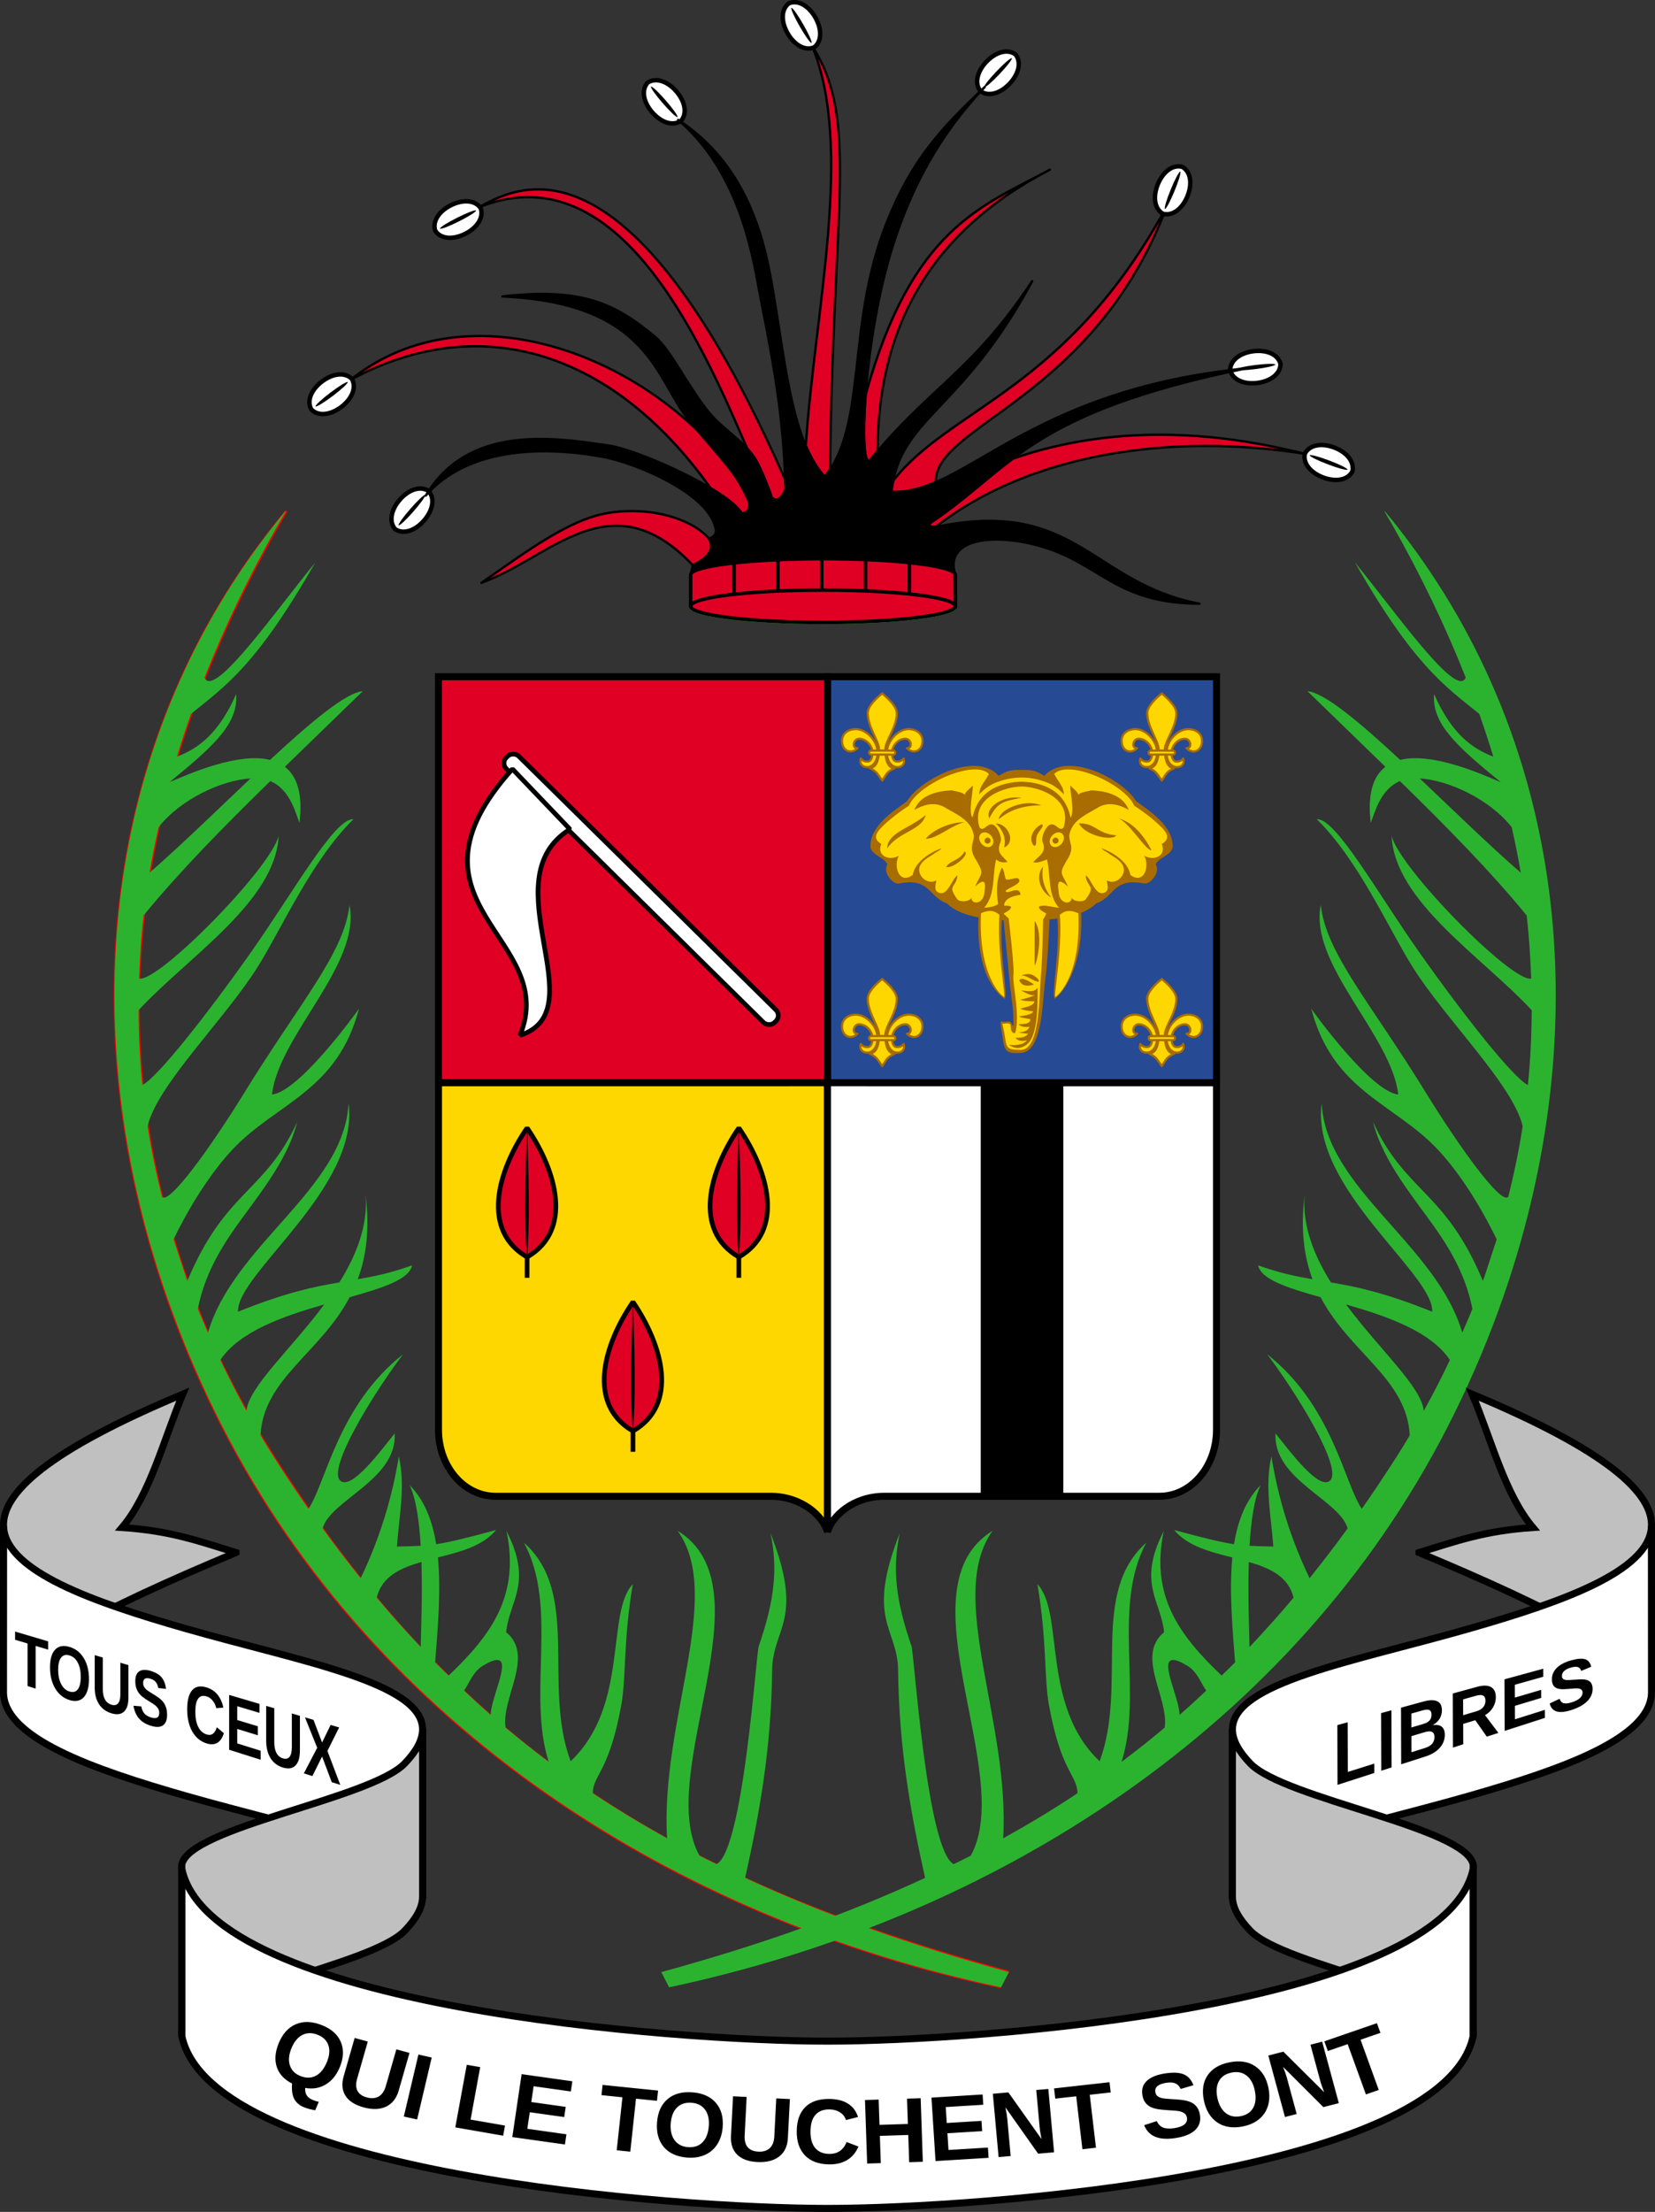 <?xml version="1.0" encoding="UTF-8"?>
<svg width="707.94" height="945.49" version="1.1" viewBox="0 0 707.94 945.49" xmlns="http://www.w3.org/2000/svg" xmlns:xlink="http://www.w3.org/1999/xlink">
 <rect x="0" y="0" width="707.94" height="945.49" fill="#333333" stroke="none"/>
 <g transform="translate(336.96 294.82)">
  <ellipse cx="15.078" cy="-35.686" rx="56.595" ry="6.905" style="fill:none;stroke-linecap:round;stroke-linejoin:round;stroke-miterlimit:10.5;stroke-width:1.5;stroke:#0f0"/>
  <path d="m157.79-108.99c-18.679 0.123-39.818 2.703-61.471 10.225-12.023 8.956-21.318 18.084-34.656 27.002-2.549 1.991-0.5 2.299 1.779 2.066 39.16-30.709 99.889-40.746 159.84-30.795-6.58-1.121-32.108-8.718-65.488-8.498zm4.535-98.027c-42.576 78.8-93.028 86.434-117.19 117.68-0.317 1.529-0.607 3.087-0.805 4.773 6.345 0.295 12.495-1.373 19.02-4.201-0.705-24.459 67.906-35.361 98.973-118.25zm-50.197-15.262c-29.021 15.622-59.023 24.907-78.777 96.137-1.294 17.064-0.703 29.238 1.508 28.408 1.211-1.48 2.385-2.849 3.561-4.223 0.194-50.441 20.351-92.744 73.709-120.32zm-101.74-52.988c18.079 43.412 1.159 113.28-2.656 170.95 2.222 5.237 4.854 9.8 8.125 13.359 0.828-1.025 1.54-2.132 2.26-3.234 1.093-113.14 12.549-149.45-7.729-181.07zm-116.75 61.387c-12.735-0.151-21.847 5.696-26.779 8.125 58.887-24.94 94.634 53.026 115.79 102.72 0.999 1.095 1.96 2.224 2.807 3.449 3.609 5.221 7.697 17.416 7.697 17.416 2.666 2.707 5.105-1.211 5.939-3.572-0.05-1.447-0.16-2.687-0.219-4.088-45.249-102.57-81.53-123.77-105.24-124.05zm-27.982 62.707c-18.857 0.466-37.158 6.232-52.857 18.852 53.17-29.034 110.68-14.819 154.26 46.256 6.282 3.778 11.379 7.554 13.26 10.686 3.254-0.09 3.665-3.028 2.898-5.588-4.9-10.706-8.105-13.883-21.598-29.611-25.673-24.793-61.72-41.44-95.959-40.594zm68.025 74.807c-3.39-0.022-6.893 0.229-10.445 0.805-16.52 2.676-34.269 15.956-54.264 29.869 29.668-10.606 55.234-44.598 90.426-7.523 4.397-2.033 10.223-5.939 6.951-11.301-5.404-6.495-17.979-11.752-32.668-11.85z" style="fill-rule:evenodd;fill:#e00024;stroke-linecap:round;stroke-linejoin:round;stroke-miterlimit:10.5;stroke:#000"/>
  <g id="a" transform="rotate(-29.864 469.36 -1416.4)">
   <path d="m-496.41-676c-4.338 0.548-6.883 5.242-6.883 10.857-2.4e-4 5.588 2.514 10.27 6.829 10.852 4.315-0.582 6.826-5.263 6.829-10.852 3e-3 -5.566-2.479-10.242-6.774-10.857z" style="fill-rule:evenodd;fill:#fff;stroke-linecap:round;stroke-linejoin:round;stroke-miterlimit:10.5;stroke-width:1.9;stroke:#000"/>
   <path d="m-496.46-673.83c-0.552 0.439-0.877 4.195-0.877 8.689-4e-5 4.472 0.32 8.219 0.87 8.684 0.549-0.465 0.869-4.212 0.87-8.684 3.8e-4 -4.455-0.316-8.197-0.863-8.689z" style="fill-rule:evenodd"/>
  </g>
  <use transform="rotate(-11.162 143.76 32.671)" xlink:href="#a"/>
  <use transform="rotate(-86.787 -23.685 -164.78)" xlink:href="#a"/>
  <use transform="rotate(262.77 -25.149 -116.6)" xlink:href="#a"/>
  <use transform="rotate(251.07 -3.446 -120.87)" xlink:href="#a"/>
  <use transform="rotate(73.456 34.316 -217.52)" xlink:href="#a"/>
  <use transform="rotate(52.173 13.256 -86.588)" xlink:href="#a"/>
  <use transform="rotate(112.67 54.303 -146.29)" xlink:href="#a"/>
  <use transform="rotate(140.57 85.148 -150.15)" xlink:href="#a"/>
  <path d="m-41.517-49.092h113.19c-5.42-17.398 21.366-18.119 41.896-10.451 21.21 7.922 29.264 22.649 62.559 22.778-45.858-8.736-52.753-44.929-111.67-33.033-2.592 0.438-5.725 0.328-2.793-1.962 33.843-22.627 41.356-46.632 134.68-65.642-94.653 9.39-120.68 54.295-152.01 52.84 3.761-32.144 29.666-33.55 60.219-90.065-25.932 39.119-43.408 44.77-69.692 76.896-4.639 1.741-2.415-53.012 10.257-92.508 7.935-24.733 19.832-47.126 39.139-67.381-18.798 17.805-31.323 31.156-42.034 58.242-17.306 43.767-8.079 85.793-26.369 108.42-14.968-16.285-17.106-52.651-23.295-86.054-4.701-25.376-14.768-50.437-39.437-66.568 28.036 23.918 32.589 62.971 35.47 77.311 7.331 36.502 9.597 54.315 10.501 80.531-0.835 2.361-3.274 6.279-5.939 3.572 0 0-4.088-12.195-7.697-17.416-4.946-7.156-12.948-11.691-18.599-18.304-8.746-10.237-16.684-27.152-23.493-32.859-17.294-14.496-31.607-21.211-65.435-17.359 63.95 2.899 65.36 36.023 80.468 53.776 16.754 19.688 19.497 21.737 24.816 33.359 0.766 2.56 0.354 5.498-2.9 5.588-6.102-10.163-44.35-27.104-56.529-28.931-24.47-3.671-60.605-8.988-78.628 21.34 17.577-20.024 48.38-21.47 75.581-16.603 13.227 2.366 45.001 15.116 48.368 30.467 0.569 1.999-0.189 3.605-2.756 4.592 3.272 5.361-2.554 9.267-6.951 11.3z" style="fill-rule:evenodd;stroke-linecap:round;stroke-linejoin:round;stroke-miterlimit:10.5;stroke:#000"/>
  <path d="m-41.517-35.684v-13.408c-1e-5 -3.814 25.338-6.905 56.595-6.905s56.595 3.092 56.595 6.905l0.076 13.708z" style="fill-rule:evenodd;fill:#e00024;stroke-linecap:round;stroke-linejoin:round;stroke-miterlimit:10.5;stroke-width:1.5;stroke:#000"/>
  <ellipse cx="15.078" cy="-35.686" rx="56.595" ry="6.905" style="fill-rule:evenodd;fill:#e00024;stroke-linecap:round;stroke-linejoin:round;stroke-miterlimit:10.5;stroke-width:1.5;stroke:#000"/>
  <path d="m-22.929-40.803v-13.406" style="fill:none;stroke-linejoin:bevel;stroke-miterlimit:10.5;stroke-width:1.5;stroke:#000"/>
  <path d="m-4.186-42.129v-13.408" style="fill:none;stroke-linejoin:bevel;stroke-miterlimit:10.5;stroke-width:1.5;stroke:#000"/>
  <path d="m14.558-42.591v-13.406" style="fill:none;stroke-linejoin:bevel;stroke-miterlimit:10.5;stroke-width:1.5;stroke:#000"/>
  <path d="m33.301-42.224v-13.471" style="fill:none;stroke-linejoin:bevel;stroke-miterlimit:10.5;stroke-width:1.5;stroke:#000"/>
  <path d="m52.044-40.915v-13.406" style="fill:none;stroke-linejoin:bevel;stroke-miterlimit:10.5;stroke-width:1.5;stroke:#000"/>
  <path d="m94.563 548.1c-148.15-40.553-237.77-99.666-314.95-221.02-22.115-34.776-36.77-69.831-46.382-106.7-23.931-91.78-9.353-190.92 52.271-296.73-92.603 111.3-92.779 263.38-27.236 391.4s192.82 209.84 332.93 239.53" style="-inkscape-stroke:hairline;fill-rule:evenodd;fill:#8b0000;stroke-linejoin:bevel;stroke-miterlimit:10.5;stroke:#f00;vector-effect:non-scaling-stroke"/>
  <g transform="translate(530.57 382.29)">
   <path id="d" transform="matrix(1 0 .028 1 0 0)" d="m-732.43-458.81c-77.731 90.465-95.189 207.87-65.74 317.4 2.265 8.426 4.808 16.804 7.622 25.121 5.629 16.633 12.343 33.019 20.095 49.026 62.014 128.06 187.04 209.92 326.33 239.63l3.542-6.493c-41.728-11.513-78.537-24.679-111.72-40.275 6.748-26.929 12.709-54.869 14.027-88.754 0.711-18.288 14.596-21.202 0.933-58.614 2.768 14.917 1.054 28.489-6.357 48.266-1.296 3.46-8.956 86.991-20.652 93.239-2.407-1.209-4.854-2.389-7.222-3.626-18.408-35.108 33.652-114.5-5.452-138.87 19.223 27.829-9.777 81.407-8.201 131.45-10.784-6.1-21.255-12.461-31.258-19.296 0.377-7.882 7.314-9.012 13.298-37.829 2.443-11.762 1.533-27.087 6.336-51.475-11.916 12.016-2.891 51.92-28.711 75.648-11.243-32.612 6.489-71.735-17.356-93.44 14.131 27.548-0.546 64.47 7.979 93.719-6.145-4.722-12.181-9.577-18.055-14.654-1.529-12.797 13.455-30.645 1.395-40.783 1.702-13.405 12.208-21.034 1.353-43.218 5.013 27.333-7.554 44.291-26.494 61.766-1.864-1.888-3.757-3.727-5.596-5.66 1.69-15.546 3.39-31.177 2.444-44.841 9.546-2.383 19.32-4.84 25.226-11.747-13.116 3.58-20.281 5.24-25.795 6.086-1.348-10.087-4.494-18.825-10.673-25.258 2.595 5.717 3.69 15.405 4.024 25.934-3.031 0.174-6.108 0.243-10.183 0.317 1.142-12.136 4.515-25.727 1.888-38.479-3.49 18.276-9.394 35.595-17.781 52.028-5.303-6.87-10.542-13.909-15.67-21.283 3.681-12.187 32.497-20.801 31.975-40.623-6.47 7.78-18.95 24.06-23.716 20.33-6.076-4.755 15.304-37.727 28.242-54.163-28.544 22.022-34.51 54.982-42.336 66.099-4.984-7.449-9.903-15.121-14.752-23.095-1.691-2.78-3.297-5.565-4.885-8.351 1.974-24.181 26.477-35.099 39.808-59.038 14.154-3.95 25.692-7.578 27.086-13.611-9.4 3.336-16.467 4.735-23.407 5.922 3.829-9.59 5.8-21.181 4.364-35.978 0.672 13.166-4.703 25.755-12.279 37.354-10.643 1.774-22.78 4.215-43.692 12.501-0.3-16.134 53.626-52.915 49.769-89.092-2.84 36.508-50.855 60.373-62.887 98.084-1.367-3.389-2.771-6.771-4.028-10.18 2.495-11.211 7.604-21.665 15.763-33.024 10.176-14.166 23.98-29.248 28.953-46.844-14.734 30.238-31.537 29.123-48.882 67.897-0.218-0.662-0.448-1.321-0.662-1.983l-4.211-13.966c-0.167-0.595-0.358-1.184-0.521-1.78 0.029-0.059 11.037-22.602 26.123-38.272 19.301-20.05 45.727-24.909 55.944-60.374-1.077 1.638-26.668 35.617-38.236 36.698 3.602-25.301 39.854-55.662 35.405-80.996-2.689 20.469-22.658 42.034-47.233 80.265-14.871 23.135-33.759 48.368-36.477 44.406-2.208-9.966-4.014-20.01-5.3-30.148 4.75-17.807 34.321-45.64 49.04-68.104 10.717-16.355 24.385-45.641 42.688-63.063-7.98-0.749-26.964 31.778-45.775 57.342-20.462 27.808-41.333 53.103-47.701 56.277-0.772-10.578-0.975-21.259-0.725-32.018 22.244-23.161 59.929-46.492 62.029-74.569-3.728 13.917-53.187 62.736-61.421 61.076 0.563-8.943 1.383-17.929 2.663-26.993 15.956-18.786 34.31-36.938 55.822-57.428 8.65 3.567 10.67 14.627 12.005 17.839 1.882-12.731-0.664-20.085-5.596-23.96 10.604-10.038 21.779-20.546 34.25-32.333-7.337 0.647-22.917 13.476-40.503 29.388-13.419-3.313-34.083 5.644-43.375 9.584l-4.544 16.551c0.022-0.085 0.036-0.169 0.058-0.254 0 0 4.452-16.186 4.486-16.297 19.734-15.669 30.32-25.25 29.657-37.672-7.992 16.968-16.908 23.252-26.069 26.698 1.99-6.006 4.142-12.038 6.446-18.093 0.117-0.127 0.207-0.257 0.329-0.383 14.754-11.692 28.292-20.486 54.71-64.491-17.082 20.114-43.582 56.457-48.341 49.882-0.176-0.186-0.302-0.43-0.396-0.715 9.127-21.589 20.244-43.479 33.448-65.664 1.083-1.729 2.707-4.375 3.511-5.651-0.246 0.285-0.471 0.58-0.715 0.866 0.178-0.293 0.333-0.584 0.512-0.877zm-18.321 114.46c-15.332 14.141-31.301 29.298-44.311 40.271 1.245-6.438 2.779-12.923 4.396-19.421 9.531-11.753 27.366-20.141 39.914-20.85zm25.265 224.83c-14.901 19.305-33.294 35.219-34.545 45.515-3.803-7.233-7.324-14.489-10.572-21.78 8.634-12.303 27.506-18.714 45.117-23.736zm38.491 110.08c0.05 14.264-0.954 28.808-1.326 36.363-6.197-6.788-12.303-13.753-18.239-21.108 2.464-9.042 10.41-12.632 19.565-15.256zm31.377 41.901c5.61 0.291-3.175 15.924-3.608 23.476-3.742-3.37-7.434-6.815-11.074-10.346 2.394-3.47 4.151-8.174 8.301-10.641 3.062-1.82 5.098-2.556 6.381-2.489z" style="-inkscape-stroke:hairline;fill-rule:evenodd;fill:#2bb330;vector-effect:non-scaling-stroke"/>
   <use transform="matrix(-1 0 0 1 -1020.6 0)" xlink:href="#d"/>
  </g>
  <g transform="translate(-161.79 -19.544)">
   <rect x="178.8" y="13.998" width="166.43" height="173.56" style="fill-rule:evenodd;fill:#264a94;stroke-miterlimit:10.5;stroke-width:3;stroke:#000"/>
   <g transform="matrix(.494 0 0 .494 -1.573 14.521)">
    <path d="m491.49 76.049c-21.987 0.128-49.2 16.866-57.64 30.673-12.979 9.403-32.447 21.942-31.518 40.19 2.206 7.158 12.648 8.541 14.598 14.61-4.335 6.559 4.709 17.491 10.299 16.348 26.614-5.445 25.573 11.888 41.182 17.138 7.117 6.802 16.756 10.211 27.465 12.18-2.37 52.725 19.435 68.68 22.697 70.413 3.002-4.247-4.613-38.373-2.394-68.03 0.475 0.037 0.931 0.099 1.406 0.134l5.523 55.519c1.278 12.855 3.557 23.065 2.939 35.402-1.898 0.964-0.239-4.462-5.871-3.204-4.183 0.935-5.536-3.035-4.911 3.611 3.276 21.063 1.527 24.445 17.896 23.388 18.467-1.432 18.056-45.601 20.46-62.582 2.417-17.073 3.773-52.864 3.773-52.864 2.317-0.226 4.543-0.579 6.803-0.881 2.245 29.682-5.391 65.256-2.386 69.508 3.247-1.725 25.146-22.178 23.005-74.383 4.919-1.991 9.355-4.633 13.096-8.21 15.609-5.25 14.572-22.583 41.186-17.138 5.59 1.144 14.635-9.789 10.299-16.348 1.95-6.069 12.392-7.451 14.598-14.61 0.929-18.249-18.539-30.787-31.518-40.19-11.743-19.21-59.825-44.094-79.614-22.021-7.704-4.91-10.769-5.156-19.702-5.156s-11.998 0.246-19.702 5.156c-5.565-6.208-13.366-8.702-21.97-8.652z" style="-inkscape-stroke:hairline;fill-rule:evenodd;fill:#a86c00;vector-effect:non-scaling-stroke"/>
    <path d="m492.08 79.158c-19.359 0.406-50.313 16.893-56.494 31.439-5.248 3.22-15.395 10.627-22.139 17.166-6.215 6.026-9.63 11.123-1.711 15.905-4.258 10.101 6.55 14.994 15.234 10.173-4.982 8.685-0.023 25.469 11.994 16.557 1.955-11.463 15.026-19.399 24.889-23.04-1.505 2.062-4.149 2.932-6.139 4.425-4.136 3.1-8.635 4.793-11.65 9.316-5.416 8.124 4.71 18.741 13.306 14.104-0.37 3.166-2.273 7.893 1.177 10.11 8.492 4.936 12.057-11.563 17.094-14.475-0.98 11.084-9.656 7.877 0.288 21.128 2.795 2.184 11.183 1.635 12.002-2.461-1.131 6.879 10.013 6.832 10.983-3.425 0.465-4.917 3.017-15.762-8.004-5.539 5.69-12.686 8.151-10.438 1.154-22.59-7.2-10.989-2.421-13.667-2.228-21.377-1.865-13.429-14.726-18.295-25.031-24.538-8.94-5.155-18.32-2.487-26.462 2.189 5.018-13.062 20.112-16.553 32.739-16.952 2.994 1.016 9.025 1.355 10.773 3.832 1.396-3.55 4.99-5.403 7.04-8.198 0.4 6.07-4.002 23.225-0.134 27.915 3.824-19.227 17.918-28.548 36.587-30.697 1.836-0.02 3.803-0.352 5.811-0.352 2.009 0 3.976 0.332 5.811 0.352 18.669 2.148 32.767 11.469 36.591 30.697 3.868-4.691-0.535-21.846-0.134-27.915 2.05 2.794 5.644 4.647 7.04 8.198 1.749-2.477 7.78-2.817 10.773-3.832 12.627 0.4 27.722 3.89 32.739 16.952-8.142-4.676-17.521-7.344-26.462-2.189-10.305 6.242-23.166 11.109-25.031 24.538 0.193 7.71 4.972 10.388-2.228 21.377-6.997 12.152-4.536 9.904 1.154 22.59-11.021-10.223-8.473 0.622-8.008 5.539 0.97 10.257 12.118 10.304 10.987 3.425 0.819 4.096 9.207 4.645 12.002 2.461 9.945-13.251 1.268-10.045 0.288-21.128 5.037 2.912 8.603 19.411 17.094 14.475 3.45-2.216 1.548-6.943 1.177-10.11 8.596 4.637 18.722-5.98 13.306-14.104-3.015-4.523-7.515-6.215-11.65-9.316-1.991-1.492-4.634-2.362-6.139-4.425 9.863 3.641 22.934 11.577 24.889 23.04 12.017 8.912 16.976-7.872 11.994-16.557 8.684 4.821 19.492-0.072 15.234-10.173 7.919-4.782 4.505-9.88-1.711-15.905-6.745-6.539-16.891-13.946-22.139-17.166-6.181-14.546-37.14-31.033-56.498-31.439-5.42-0.114-9.93 1.037-12.733 3.84 2.687 6.077 8.281 10.836 8.281 17.723-3.733-4.087-8.176-7.578-13.219-9.679-8.203-3.418-15.773-4.887-23.408-4.887-7.635 0-15.2 1.469-23.404 4.887-5.043 2.101-9.486 5.592-13.219 9.679 0-6.886 5.593-11.645 8.281-17.723-2.804-2.804-7.316-3.954-12.737-3.84zm41.079 14.803c-13.513 0-44.568 9.345-36.366 35.473 3.57 3.934 6.324-3.669 11.034-2.647 4.4 0.955 8.744 11.417 7.048 15.297-3.55 8.848 0.56 10.834 6.108 17.035-3.643 0.995-6.935 0.432-9.821-2.074-3.526 14.07-0.348 30.546-10.521 41.889 4.787-0.737 8.374-0.644 12.239-3.307-1.658-10.881-1.639-21.508 3.267-31.499 2.379 2.943 2.005 7.31 3.5 10.058 3.426 1.469 11.522-3.899 11.591 1.414 0 3.941-17.174 8.643-10.22 9.746 4.278-0.837 10.809-4.374 11.165 2.362-5.289 0.585-14.128 2.822-14.096 9.379 2.007 0 4.457-0.231 6.096 1.023-0.796 3.124-4.139 4.04-6.621 5.871 0.885 0.614 2.697 2.641 4.401 3.982 0 0 5.094 41.551 4.136 48.976-0.957 7.426 6.102 35.393 1.505 50.312-3.865 0.424-3.629-4.291-4.002-7.131-1.64-2.529-5.575-0.27-7.143-1.138 5.133 19.774-0.154 22.829 16.15 22.831 16.296 2e-3 15.665-43.833 17.3-63.902 1.375-16.882 1.526-33.009 1.904-49.273 1.704-1.342 1.995-4.043 2.88-4.658-2.482-1.831-5.825-2.746-6.621-5.871 1.639-1.254 4.089-1.023 6.096-1.023l11.508 1.845c-10.172-11.343-6.991-27.819-10.517-41.889-4.115 1.557-8.237 3.365-11.88 2.37 5.548-6.202 11.716-8.484 8.166-17.332-1.696-3.88 2.644-14.342 7.044-15.297 4.71-1.022 7.468 6.581 11.038 2.647 8.202-26.128-22.856-35.473-36.37-35.473zm-3.18 9.45c1.049 0.045 2.111 0.139 3.18 0.288-15.935 2.948-21.077 4.175-27.868 17.766-3.929-8.156 8.958-18.73 24.688-18.055zm11.429 4.974c3.061 0.132 6.068 0.702 8.834 1.821-15.316 0.087-26.924 3.643-36.844 12.073 0.437-6.807 14.747-14.465 28.01-13.894zm-91.221 10.197c-3.692 13.671-23.791 14.395-33.43 29.045 0.482-13.825 18.339-16.7 33.43-29.045zm165.43 2.442c0.377 0.058 0.77 0.174 1.169 0.316 9.939 2.767 19.945 10.66 28.852 27.67-4.416 1.07-19.474-24.341-28.852-27.67-0.39-0.109-0.78-0.223-1.169-0.316zm-132.05 3.769c-11.983 3.142-23.908 14.439-33.304 14.353 4.713-6.345 19.367-14.38 33.304-14.353zm99.324 1.051c14.322-0.381 15.594 9.061 32.356 10.311-3.645 5.296-27.295 0.177-32.356-10.311zm-72.186 0.091c11.026 7e-3 17.913 16.431 7.257 20.737 2.409-7.672-1.679-16.523-7.257-20.737zm39.981 0.683c0.508 0.233 1.039 1.082 0.703 1.746-2.275 4.496-5.543 6.191-5.543 11.955 0 1.845 0.258 5.582-2.236 4.67-5.229-6.763 0.561-15.561 7.076-18.371zm-49.419 7.012a6.995 5.409 48.675 0 0-4.377 2.679 6.995 5.409 48.675 0 0 3.56 8.853 6.995 5.409 48.675 0 0 7.937-1.513 6.995 5.409 48.675 0 0-3.559-8.853 6.995 5.409 48.675 0 0-3.559-1.165zm63.783 0a5.409 6.995 41.325 0 0-3.563 1.165 5.409 6.995 41.325 0 0-3.56 8.853 5.409 6.995 41.325 0 0 7.937 1.513 5.409 6.995 41.325 0 0 3.559-8.853 5.409 6.995 41.325 0 0-4.373-2.679zm-61.338 4.508a2.615 2.615 0 0 1 2.615 2.615 2.615 2.615 0 0 1-2.615 2.615 2.615 2.615 0 0 1-2.615-2.615 2.615 2.615 0 0 1 2.615-2.615zm58.892 0a2.615 2.615 0 0 1 2.615 2.615 2.615 2.615 0 0 1-2.615 2.615 2.615 2.615 0 0 1-2.615-2.615 2.615 2.615 0 0 1 2.615-2.615zm-78.729 11.99c4.919 2.553-10.431 15.313-16.036 13.393 3.576-5.727 11.204-5.231 16.036-13.393zm67.936 13.057c-1.907 9.752 0.879 18.931 7.04 26.782-8.694-4.679-14.502-17.65-7.04-26.782zm-45.776 38.436c-2.666-0.03-5.334 0.828-8 1.983-2.381 52.754 16.728 70.698 19.99 72.431 1.315-1.835-6.243-41.371-3.994-71.057-2.666-2.404-5.33-3.328-7.996-3.358zm68.307 0c-2.666 0.03-5.334 0.954-8 3.358 2.249 29.685-5.309 69.221-3.994 71.057 3.263-1.733 22.372-19.678 19.99-72.431-2.666-1.155-5.33-2.014-7.996-1.983zm-29.863 8.672c8.131 11.002 1.627 37.577 0 38.42zm-5.46 45.922c0.715-7e-3 1.389 0.052 1.975 0.198 5.251 1.3 10.28 7.899 4.942 6.12-4.037-1.346-8.797-5.292-13.045-5.116 1.489-0.58 3.984-1.181 6.128-1.201zm-5.302 4.231c3.278 0.113 8.285 3.489 10.264 4.757-5.016 1.708-10.42 1.883-12.788-3.583 0.532-0.887 1.432-1.211 2.525-1.173zm13.326 7.467c-0.104 8.956 0.837 32.494-5.562 44.635-3.416 6.48-11.796 10.535-19.315 4.78 7.683 1.38 14.446-1.334 15.443-3.832-2.042 0.813-7.466 1.222-9.79-2.224 3.634 0.303 8.717-0.103 10.979-3.429-2.333-0.241-5.698-0.479-8.047-1.213 4.156-0.293 7.663-0.877 9.292-4.816-2.855 0.513-7.369 0.175-9.426-2.193 3.439-0.372 9.675 0.413 10.24-4.215-1.806-0.76-8.233-1.176-9.869-2.505 3.09-0.739 11.175-1.22 12.271-4.456-2.484-0.139-8.834-0.853-11.082-2.339 3.663-1.206 11.741-2.16 12.03-6.293-2.546-0.123-9.799 0.03-12.034-1.509 3.065-0.556 9.975-2.604 12.978-3.808-3.634 0.881-9.072-2.298-12.381-4.192 5.812 0.745 11.628 1.992 14.274-2.39z" style="-inkscape-stroke:hairline;fill-rule:evenodd;fill:#ffd700;vector-effect:non-scaling-stroke"/>
   </g>
   <rect x="12.369" y="13.998" width="166.43" height="173.56" style="fill-rule:evenodd;fill:#e00024;stroke-miterlimit:10.5;stroke-width:3;stroke:#000"/>
   <path d="m12.398 187.55v148.32c0 15.754 10.889 28.438 24.414 28.438h117.57c13.525 0 22.641 8.632 24.414 15.25v-192.01z" style="fill-rule:evenodd;fill:#ffd700;stroke-linejoin:bevel;stroke-miterlimit:10.5;stroke-width:3;stroke:#000"/>
   <path d="m345.2 187.55v148.32c0 15.754-10.889 28.438-24.414 28.438h-117.57c-13.525 0-22.641 8.632-24.414 15.25v-192.01z" style="fill-rule:evenodd;fill:#fff;stroke-linejoin:bevel;stroke-miterlimit:10.5;stroke-width:3;stroke:#000"/>
   <g transform="translate(-1.22)">
    <g id="b" transform="matrix(.323 0 0 .323 305.26 20.372)" fill="#fff" stroke="#000" stroke-linejoin="round" style="stroke-width:2.857">
     <path d="m19.922 49.534c-8.686-1e-3 -18.22 4.902-18.188 15.875 0.189 12.536 11.38 18.403 20.49 9.446-3.374 4e-3 -4.97-1.899-4.99-5.104-0.021-3.012 2.543-7.459 7.156-7.438 9.041 0.042 17.717 8.839 17.688 18.595-0.014 4.859-1.021 11.484-6.688 11.594-2.69 0.053-6.705-0.865-8.688-4.094-2.4 6.855 2.143 11.535 8.375 11.469 8.291-0.089 13.7-8.915 13.781-19 0.125-15.447-14.7-31.341-28.936-31.343zm70.156 0c8.686-1e-3 18.219 4.902 18.188 15.875-0.189 12.536-11.379 18.403-20.49 9.446 3.375 4e-3 4.97-1.899 4.99-5.104 0.021-3.012-2.543-7.459-7.156-7.438-9.041 0.042-17.717 8.839-17.688 18.595 0.014 4.859 1.021 11.484 6.688 11.594 2.69 0.053 6.705-0.865 8.688-4.094 2.399 6.855-2.142 11.535-8.375 11.469-8.291-0.089-13.7-8.915-13.78-19-0.127-15.447 14.699-31.341 28.935-31.343zm-35.078-47.212c-8.203 6.593-19.383 17.207-19.293 26.33 0.18 18.188 15.229 36.926 15.084 48.285-0.175 13.875-3.994 24.014-12.546 24.067 8.552 4.646 8.552 4.646 16.755 16.673 7.54-12.027 7.54-12.027 16.393-16.31-8.853-0.421-12.244-10.522-12.365-24.612-0.098-11.336 15.404-29.915 15.265-48.103-0.07-9.14-11.753-19.813-19.293-26.33z" style="fill:#ffd700;stroke-width:2.857;stroke:#a86c00"/>
     <path d="m40.065 78.05c-3.188-0.183-3.554 5.269 0 5.272 15.185-0.088 15.185-0.079 29.7 0 3.816 0.098 3.371-5.455 0-5.272-14.515-0.183-14.515-0.183-29.7 0z" style="fill:#ffd700;stroke-width:2.857;stroke:#a86c00"/>
    </g>
    <use transform="translate(-119.59)" xlink:href="#b"/>
    <use transform="translate(-119.59 122.05)" xlink:href="#b"/>
    <use transform="translate(0 122.05)" xlink:href="#b"/>
   </g>
   <rect transform="rotate(-45.412)" x="-8.907" y="63.57" width="7.552" height="161.22" ry="3.348" style="fill-rule:evenodd;fill:#fff;stroke-linejoin:bevel;stroke-miterlimit:10.5;stroke-width:2;stroke:#000"/>
   <path d="m44.015 53.429c-52.286 58.056 20.624 72.043 3.225 113.86 33.143-10.585-13.295-66.696 21.412-88.098z" style="fill-rule:evenodd;fill:#fff;stroke-linejoin:bevel;stroke-miterlimit:10.5;stroke-width:2;stroke:#000"/>
   <g transform="translate(-1.685)" style="stroke-width:2">
    <g id="c" style="stroke-width:2">
     <path d="m51.975 206.87c-12.836 18.75-19.625 43.863 0 55.193 19.625-11.331 12.836-36.444 0-55.193z" style="fill-rule:evenodd;fill:#e00024;stroke-linejoin:bevel;stroke-miterlimit:10.5;stroke-width:2;stroke:#000"/>
     <path d="m51.975 262.06v8.854" style="fill-rule:evenodd;fill:#f00;stroke-linejoin:bevel;stroke-miterlimit:10.5;stroke-width:2;stroke:#000"/>
     <path d="m51.975 206.58c-0.771 18.942-1.179 44.312 0 55.759 1.179-11.447 0.771-36.817 0-55.759z" style="fill-rule:evenodd"/>
    </g>
    <use transform="translate(90.586)" style="stroke-width:2" xlink:href="#c"/>
    <use transform="translate(45.293 74.379)" style="stroke-width:2" xlink:href="#c"/>
   </g>
   <rect x="244.35" y="187.55" width="35.323" height="176.76" style="fill-rule:evenodd"/>
  </g>
  <path d="m-236.02 368.83c-56.153 23.445-99.663 45.289-99.439 59.864l0.043-70.566c-1.139-14.737 19.28-33.057 76.633-57.004-8.245 19.598-13.981 42.839-25.968 57.004 20.764 1.348 33.091 5.895 48.731 10.701z" style="fill-rule:evenodd;fill:#c0c0c0;paint-order:normal;stroke-linecap:round;stroke-miterlimit:10.5;stroke-width:3;stroke:#000"/>
  <path d="m-335.46 428.7c0.298 19.351 37.56 32.574 78.019 44.153 49.425 14.145 101.62 23.036 101.23 43.29l-4e-5 -71.494c0.397-20.255-51.803-29.146-101.23-43.292-39.807-11.393-76.52-24.377-77.976-43.223z" style="fill-rule:evenodd;fill:#fff;paint-order:normal;stroke-linecap:round;stroke-linejoin:round;stroke-miterlimit:10.5;stroke-width:3;stroke:#000"/>
  <path d="m-156.21 516.26c-0.125 4.211-2.519 8.913-7.676 14.254-14.58 15.101-92.404 27.298-95.285 43.201l-1e-4 -71.495c2.879-15.903 80.705-28.101 95.285-43.202 5.157-5.341 7.55-10.042 7.676-14.254z" style="fill-rule:evenodd;fill:#c0c0c0;paint-order:normal;stroke-linecap:round;stroke-linejoin:round;stroke-miterlimit:10.5;stroke-width:3;stroke:#000"/>
  <path d="m-259.17 502.22c-0.119 0.659-0.11 1.323 0.038 1.995 3e-3 0.012 5e-3 0.024 8e-3 0.036" style="fill-rule:evenodd;fill:#fff;paint-order:normal;stroke-linecap:round;stroke-linejoin:round;stroke-miterlimit:10.5;stroke-width:3;stroke:#000"/>
  <path d="m-259.17 573.72c-0.119 0.659-0.11 1.324 0.038 1.996 3e-3 0.012 5e-3 0.024 8e-3 0.036" style="fill-rule:evenodd;fill:#fff;paint-order:normal;stroke-linecap:round;stroke-linejoin:round;stroke-miterlimit:10.5;stroke-width:3;stroke:#000"/>
  <path d="m-156.21 444.77c1e-3 -0.04 2e-3 -0.08 3e-3 -0.12" style="fill-rule:evenodd;fill:#fff;paint-order:normal;stroke-linecap:round;stroke-linejoin:round;stroke-miterlimit:10.5;stroke-width:3;stroke:#000"/>
  <path d="m-156.21 516.14c-7.9e-4 0.041-2e-3 0.081-3e-3 0.122" style="fill-rule:evenodd;fill:#fff;paint-order:normal;stroke-linecap:round;stroke-linejoin:round;stroke-miterlimit:10.5;stroke-width:3;stroke:#000"/>
  <g transform="matrix(-1 0 0 1 -496.55 382.29)">
   <path d="m-766.59-13.454c-56.153 23.445-99.663 45.289-99.439 59.864l0.043-70.566c-1.139-14.737 19.28-33.057 76.633-57.004-8.245 19.598-13.981 42.839-25.968 57.004 20.764 1.348 33.091 5.895 48.731 10.701z" style="fill-rule:evenodd;fill:#c0c0c0;paint-order:normal;stroke-linecap:round;stroke-miterlimit:10.5;stroke-width:3;stroke:#000"/>
   <path d="m-866.03 46.411c0.298 19.351 37.56 32.574 78.019 44.153 49.425 14.145 101.62 23.036 101.23 43.29l-4e-5 -71.494c0.397-20.255-51.803-29.146-101.23-43.292-39.807-11.393-76.52-24.377-77.976-43.223z" style="fill-rule:evenodd;fill:#fff;paint-order:normal;stroke-linecap:round;stroke-linejoin:round;stroke-miterlimit:10.5;stroke-width:3;stroke:#000"/>
   <path d="m-686.78 133.98c-0.125 4.211-2.519 8.913-7.676 14.254-14.58 15.101-92.404 27.298-95.285 43.201l-1e-4 -71.495c2.879-15.903 80.705-28.101 95.285-43.202 5.157-5.341 7.55-10.042 7.676-14.254z" style="fill-rule:evenodd;fill:#c0c0c0;paint-order:normal;stroke-linecap:round;stroke-linejoin:round;stroke-miterlimit:10.5;stroke-width:3;stroke:#000"/>
   <path d="m-789.74 119.93c-0.119 0.659-0.11 1.323 0.038 1.995 3e-3 0.012 5e-3 0.024 8e-3 0.036" style="fill-rule:evenodd;fill:#fff;paint-order:normal;stroke-linecap:round;stroke-linejoin:round;stroke-miterlimit:10.5;stroke-width:3;stroke:#000"/>
   <path d="m-789.74 191.43c-0.119 0.659-0.11 1.324 0.038 1.996 3e-3 0.012 5e-3 0.024 8e-3 0.036" style="fill-rule:evenodd;fill:#fff;paint-order:normal;stroke-linecap:round;stroke-linejoin:round;stroke-miterlimit:10.5;stroke-width:3;stroke:#000"/>
   <path d="m-686.78 62.479c1e-3 -0.04 2e-3 -0.08 3e-3 -0.12" style="fill-rule:evenodd;fill:#fff;paint-order:normal;stroke-linecap:round;stroke-linejoin:round;stroke-miterlimit:10.5;stroke-width:3;stroke:#000"/>
   <path d="m-686.78 133.85c-7.9e-4 0.041-2e-3 0.081-3e-3 0.122" style="fill-rule:evenodd;fill:#fff;paint-order:normal;stroke-linecap:round;stroke-linejoin:round;stroke-miterlimit:10.5;stroke-width:3;stroke:#000"/>
  </g>
  <path d="m-259.13 504.25v71.496c13.039 58.982 211.84 73.424 276.14 73.424 64.301 0 263.1-14.442 276.14-73.424v-71.496c-13.039 58.982-211.84 73.426-276.14 73.426-64.301 0-263.1-14.444-276.14-73.426z" style="fill-rule:evenodd;fill:#fff;paint-order:normal;stroke-linecap:round;stroke-linejoin:round;stroke-miterlimit:10.5;stroke-width:3;stroke:#000"/>
  <g transform="matrix(1.026 0 0 1 544.72 363.12)">
   <path d="m-292.1 213.95 7.598 21.475-5.364 1.898-7.598-21.475-8.274 2.927-1.467-4.146 21.929-7.758 1.467 4.146zm-15.508 28.807-16.798-17.206q1.115 2.858 1.588 4.648l4.097 15.496-4.886 1.292-6.946-26.274 6.284-1.661 17.01 17.329q-1.08-2.727-1.691-5.039l-4.037-15.272 4.886-1.292 6.946 26.274zm-22.897-8.264q0.834 4.161-0.178 7.649t-3.739 5.785q-2.73 2.278-6.815 3.097-6.279 1.259-10.592-1.713-4.298-2.994-5.588-9.424-1.285-6.411 1.55-10.717 2.835-4.306 9.171-5.576 6.335-1.27 10.619 1.648 4.302 2.914 5.572 9.25zm-5.692 1.141q-0.864-4.312-3.396-6.342-2.535-2.049-6.223-1.31-3.744 0.751-5.298 3.6-1.557 2.83-0.685 7.18 0.88 4.388 3.468 6.505 2.603 2.094 6.216 1.37 3.744-0.751 5.275-3.615 1.55-2.868 0.644-7.388zm-22.869 10.435q0.618 3.945-1.988 6.501-2.59 2.534-8.249 3.421-5.164 0.809-8.385-0.56-3.221-1.369-4.642-4.954l5.29-1.747q0.887 2.048 2.64 2.768 1.75 0.702 4.589 0.257 5.888-0.923 5.327-4.505-0.179-1.143-0.982-1.779-0.783-0.639-2.1-0.94-1.297-0.304-4.895-0.463-3.121-0.233-4.368-0.467-1.25-0.253-2.292-0.675-1.045-0.441-1.841-1.156-0.795-0.715-1.35-1.76-0.535-1.048-0.759-2.478-0.571-3.64 1.853-5.991 2.439-2.374 7.66-3.192 4.992-0.783 7.734 0.389 2.76 1.168 4.049 4.656l-5.333 1.597q-0.691-1.668-2.124-2.342-1.414-0.676-3.815-0.3-5.107 0.801-4.605 4.002 0.164 1.048 0.802 1.631 0.657 0.58 1.799 0.889 1.139 0.29 4.508 0.484 3.997 0.213 5.765 0.658 1.784 0.423 2.903 1.204 1.115 0.762 1.833 1.977 0.715 1.196 0.977 2.873zm-45.932-8.588 2.592 22.631-5.653 0.647-2.592-22.631-8.719 0.999-0.5-4.369 23.11-2.647 0.5 4.369zm-21.52 25.172-13.643-19.801q0.615 3.005 0.778 4.849l1.414 15.966-5.034 0.446-2.398-27.071 6.475-0.573 13.831 19.959q-0.603-2.87-0.814-5.253l-1.394-15.735 5.034-0.446 2.398 27.071zm-42.777 3.162-1.698-27.124 21.329-1.335 0.275 4.389-15.651 0.98 0.427 6.815 14.476-0.906 0.275 4.389-14.476 0.906 0.447 7.142 16.44-1.029 0.275 4.389zm-10.986 0.485-0.385-11.644-11.836 0.392 0.385 11.644-5.687 0.188-0.899-27.162 5.687-0.188 0.358 10.815 11.836-0.392-0.358-10.815 5.687-0.188 0.899 27.162zm-33.299-3.545q5.149 0.067 7.223-5.075l4.932 1.935q-1.652 3.913-4.782 5.802-3.111 1.869-7.431 1.813-6.557-0.086-10.096-3.836-3.519-3.769-3.432-10.442 0.087-6.692 3.587-10.235t10.057-3.457q4.783 0.062 7.766 2.03 2.984 1.949 4.15 5.687l-5.032 1.304q-0.61-2.053-2.465-3.273-1.836-1.239-4.362-1.272-3.857-0.05-5.894 2.315-2.018 2.366-2.078 6.975-0.061 4.687 1.951 7.182 2.031 2.496 5.908 2.546zm-29.973 3.472q-5.606-0.281-8.454-3.167-2.829-2.884-2.574-7.97l0.852-16.971 5.683 0.285-0.83 16.528q-0.162 3.217 1.276 4.969 1.458 1.734 4.425 1.883 3.044 0.153 4.768-1.499 1.725-1.671 1.889-4.926l0.82-16.336 5.683 0.285-0.838 16.682q-0.259 5.163-3.6 7.853-3.321 2.672-9.1 2.382zm-14.487-14.882q-0.334 4.23-2.26 7.309-1.926 3.079-5.176 4.545-3.249 1.446-7.402 1.118-6.384-0.504-9.722-4.54-3.317-4.054-2.801-10.592 0.515-6.518 4.418-9.886t10.345-2.86q6.441 0.509 9.765 4.486 3.343 3.979 2.834 10.42zm-5.788-0.457q0.346-4.384-1.535-7.028-1.879-2.664-5.629-2.96-3.807-0.301-6.08 2.016-2.271 2.297-2.62 6.72-0.352 4.461 1.56 7.205 1.933 2.726 5.605 3.016 3.807 0.301 6.062-2.037 2.274-2.336 2.637-6.931zm-30.35-11.744-2.377 22.655-5.659-0.594 2.377-22.655-8.728-0.916 0.459-4.374 23.134 2.427-0.459 4.374zm-51.567 16.416 3.88-26.899 21.152 3.051-0.628 4.353-15.521-2.239-0.975 6.758 14.356 2.071-0.628 4.353-14.356-2.071-1.022 7.083 16.303 2.352-0.628 4.353zm-23.771-4.153 4.78-26.753 5.601 1.001-4.006 22.424 14.355 2.564-0.773 4.329zm-21.456-4.639 6.082-26.488 5.546 1.273-6.082 26.488zm-16.785-3.914q-5.405-1.512-7.546-4.956-2.122-3.438-0.75-8.342l4.579-16.364 5.479 1.533-4.459 15.937q-0.868 3.102 0.147 5.129 1.039 2.013 3.9 2.814 2.935 0.821 4.981-0.409 2.052-1.248 2.93-4.388l4.407-15.751 5.479 1.533-4.501 16.086q-1.393 4.978-5.245 6.864-3.829 1.873-9.401 0.314zm-9.899-17.218q-2.017 5.051-5.852 7.425-3.81 2.363-8.592 1.491-0.099 2.017 0.679 3.241 0.796 1.232 2.784 2.026 1.057 0.422 2.203 0.672l-1.481 3.604q-2.457-0.4-4.535-1.23-2.92-1.166-4.186-3.561-1.266-2.395-0.921-6.64-4.912-2.522-6.383-7.056-1.446-4.544 0.793-10.151 2.425-6.072 7.152-8.131t10.727 0.338q6.001 2.396 7.995 7.18 2.012 4.791-0.384 10.792zm-5.392-2.153q1.631-4.084 0.619-7.167-1.005-3.101-4.498-4.496-3.547-1.416-6.404 0.122-2.85 1.52-4.495 5.64-1.659 4.156-0.648 7.343t4.451 4.561q3.547 1.416 6.393-0.147 2.865-1.556 4.581-5.855z"/>
  </g>
  <g transform="translate(530.57 381.83)">
   <path d="m-725.61 85.153-4.148-10.965-4.148 8.345-3.656-1.155 5.719-10.924-5.238-13.025 3.656 1.081 3.668 9.655 3.668-7.486 3.633 1.074-5.016 10.035 5.496 14.512zm-21.023-6.3c-2.273-0.719-4.016-2.07-5.227-4.051-1.203-1.975-1.805-4.446-1.805-7.415v-14.86l3.457 1.022v14.515c0 1.883 0.309 3.412 0.926 4.585 0.625 1.166 1.539 1.937 2.742 2.314 1.234 0.386 2.184 0.173 2.848-0.64 0.664-0.826 0.996-2.198 0.996-4.116v-14.437l3.457 1.022v14.786c0 3.05-0.648 5.215-1.945 6.492-1.289 1.264-3.106 1.524-5.449 0.783zm-22.875-7.563v-23.447l12.984 3.838v3.836l-9.527-2.848v5.908l8.812 2.679v3.834l-8.812-2.707v6.192l10.008 3.128v3.838zm-9.621-6.537c2.086 0.652 3.535-0.373 4.348-3.08l3.012 2.541c-0.648 2.056-1.602 3.439-2.859 4.149-1.25 0.699-2.75 0.771-4.5 0.218-2.656-0.84-4.711-2.541-6.164-5.1-1.445-2.562-2.168-5.731-2.168-9.51 0-3.79 0.699-6.491 2.098-8.107 1.398-1.621 3.426-2.041 6.082-1.257 1.938 0.572 3.516 1.59 4.734 3.055 1.219 1.456 2.074 3.327 2.566 5.61l-3.047 0.259c-0.258-1.248-0.766-2.328-1.523-3.239-0.75-0.919-1.637-1.531-2.66-1.836-1.562-0.467-2.75-0.141-3.562 0.976-0.805 1.117-1.207 2.984-1.207 5.603 0 2.662 0.414 4.823 1.242 6.483 0.836 1.665 2.039 2.744 3.609 3.235zm-16.922-8.447c0 2.244-0.602 3.774-1.805 4.587-1.195 0.803-2.953 0.836-5.273 0.103-2.117-0.669-3.777-1.709-4.981-3.119-1.203-1.407-1.977-3.208-2.32-5.402l3.34 0.28c0.227 1.273 0.668 2.285 1.324 3.038 0.656 0.743 1.566 1.296 2.731 1.661 2.414 0.755 3.621 0.117 3.621-1.915 0-0.648-0.141-1.227-0.422-1.735-0.273-0.506-0.664-0.977-1.172-1.414-0.5-0.434-1.465-1.071-2.894-1.909-1.234-0.777-2.094-1.357-2.578-1.742-0.484-0.395-0.922-0.813-1.312-1.255-0.391-0.452-0.723-0.95-0.996-1.494-0.273-0.544-0.488-1.15-0.645-1.819-0.148-0.666-0.223-1.401-0.223-2.204 0-2.046 0.559-3.443 1.676-4.194 1.125-0.761 2.758-0.827 4.898-0.195 2.047 0.604 3.582 1.501 4.606 2.691 1.031 1.194 1.695 2.859 1.992 4.996l-3.352-0.375c-0.172-1.035-0.523-1.88-1.055-2.536-0.523-0.653-1.277-1.126-2.262-1.419-2.094-0.625-3.141-0.035-3.141 1.77 0 0.591 0.109 1.107 0.328 1.549 0.227 0.445 0.559 0.868 0.996 1.269 0.438 0.391 1.324 0.988 2.66 1.792 1.586 0.946 2.719 1.723 3.398 2.33 0.688 0.599 1.23 1.225 1.629 1.877 0.398 0.642 0.703 1.364 0.914 2.166 0.211 0.791 0.316 1.664 0.316 2.618zm-23.93-0.637c-2.273-0.719-4.016-2.02-5.227-3.902-1.203-1.876-1.805-4.205-1.805-6.989v-13.935l3.457 1.022v13.614c0 1.766 0.309 3.206 0.926 4.319 0.625 1.106 1.539 1.847 2.742 2.223 1.234 0.386 2.184 0.204 2.848-0.546 0.664-0.762 0.996-2.043 0.996-3.843v-13.546l3.457 1.022v13.877c0 2.863-0.648 4.882-1.945 6.055-1.289 1.161-3.106 1.37-5.449 0.629zm-9.48-14.533c0 2.315-0.34 4.245-1.02 5.79-0.68 1.543-1.652 2.582-2.918 3.118-1.266 0.523-2.742 0.517-4.43-0.016-2.594-0.82-4.629-2.477-6.106-4.967-1.469-2.493-2.203-5.498-2.203-9.022 0-3.513 0.734-6.034 2.203-7.566 1.469-1.538 3.512-1.922 6.129-1.149s4.66 2.383 6.129 4.834c1.477 2.459 2.215 5.453 2.215 8.977zm-3.527-1.078c0-2.391-0.422-4.391-1.266-5.997-0.844-1.614-2.027-2.648-3.551-3.103-1.547-0.462-2.742-0.147-3.586 0.943-0.844 1.078-1.266 2.811-1.266 5.202 0 2.412 0.43 4.447 1.289 6.108 0.867 1.655 2.047 2.717 3.539 3.183 1.547 0.484 2.738 0.176 3.574-0.925 0.844-1.101 1.266-2.905 1.266-5.412zm-19.301-13.163v18.253l-3.457-1.092v-18.195l-5.332-1.594v-3.495l14.133 4.178v3.541z"/>
  </g>
  <g transform="translate(530.57 384.19)">
   <path d="m-186.28 42.9c7e-3 1.978-0.754 3.736-2.286 5.28-1.522 1.539-3.765 2.79-6.728 3.748-2.704 0.874-4.826 1.086-6.366 0.629-1.54-0.463-2.533-1.6-2.979-3.408l4.262-2.018c0.294 1.017 0.86 1.645 1.7 1.885 0.84 0.228 2.003 0.107 3.49-0.363 3.083-0.973 4.621-2.367 4.613-4.182-2e-3 -0.579-0.184-1.002-0.544-1.269-0.351-0.271-0.851-0.433-1.5-0.488-0.639-0.059-1.873 0.007-3.7 0.197-1.578 0.111-2.676 0.15-3.296 0.119-0.619-0.042-1.179-0.137-1.679-0.286-0.5-0.159-0.925-0.4-1.276-0.724-0.351-0.324-0.627-0.746-0.829-1.265-0.192-0.522-0.289-1.157-0.292-1.904-7e-3 -1.902 0.701-3.555 2.123-4.953 1.433-1.404 3.516-2.477 6.249-3.223 2.614-0.713 4.575-0.853 5.886-0.421 1.32 0.424 2.173 1.486 2.559 3.188l-4.277 1.786c-0.223-0.817-0.674-1.353-1.355-1.607-0.67-0.258-1.634-0.212-2.891 0.14-2.674 0.749-4.007 1.952-4.001 3.608 2e-3 0.542 0.143 0.946 0.424 1.21 0.291 0.261 0.716 0.433 1.275 0.516 0.56 0.073 1.693 0.04 3.4-0.098 2.027-0.177 3.475-0.217 4.344-0.117 0.879 0.086 1.574 0.288 2.085 0.607 0.511 0.308 0.902 0.746 1.174 1.315 0.272 0.559 0.41 1.258 0.413 2.099zm-37.614 17.963-0.077-22.038 16.58-4.538 0.013 3.435-12.166 3.426 0.019 5.482 11.253-3.308 0.013 3.442-11.253 3.397 0.021 5.746 12.78-4.022 0.013 3.43zm-7.647 2.467-4.923-7.022-5.178 1.574 0.029 8.697-4.415 1.425-0.075-23.122 10.535-2.883c2.514-0.688 4.456-0.642 5.827 0.134 1.371 0.758 2.06 2.201 2.067 4.336 5e-3 1.556-0.409 3.025-1.243 4.411-0.834 1.379-1.964 2.465-3.389 3.256l5.734 7.592zm-0.577-15.389c-7e-3 -2.155-1.308-2.867-3.902-2.137l-5.656 1.593 0.022 6.763 5.776-1.71c1.237-0.366 2.174-0.942 2.81-1.727 0.636-0.783 0.953-1.71 0.949-2.782zm-17.373 14.529c6e-3 2.116-0.706 3.98-2.139 5.597-1.433 1.624-3.426 2.851-5.981 3.675l-10.55 3.404-0.073-24.206 9.652-2.642c2.574-0.704 4.521-0.736 5.841-0.1 1.33 0.617 1.998 1.891 2.004 3.824 5e-3 1.326-0.326 2.544-0.992 3.658-0.656 1.102-1.661 2.016-3.017 2.741 1.707-0.284 3.006-0.072 3.897 0.635 0.901 0.69 1.354 1.827 1.359 3.413zm-5.689-8.507c-4e-3 -1.059-0.31-1.726-0.92-2-0.6-0.278-1.494-0.251-2.681 0.083l-5.028 1.414 0.018 5.942 5.058-1.484c1.247-0.366 2.149-0.871 2.706-1.515 0.567-0.657 0.849-1.47 0.846-2.44zm1.258 9.491c-6e-3 -2.202-1.427-2.877-4.261-2.024l-5.597 1.685 0.021 6.878 5.761-1.815c1.417-0.446 2.448-1.056 3.095-1.829 0.657-0.785 0.983-1.75 0.979-2.895zm-22.755 14.44-0.073-24.623 4.414-1.208 0.073 24.407zm-18.721 6.041-0.071-25.54 4.414-1.208 0.06 21.226 11.314-3.561 0.012 4.008z" style="stroke-width:3"/>
  </g>
 </g>
</svg>

